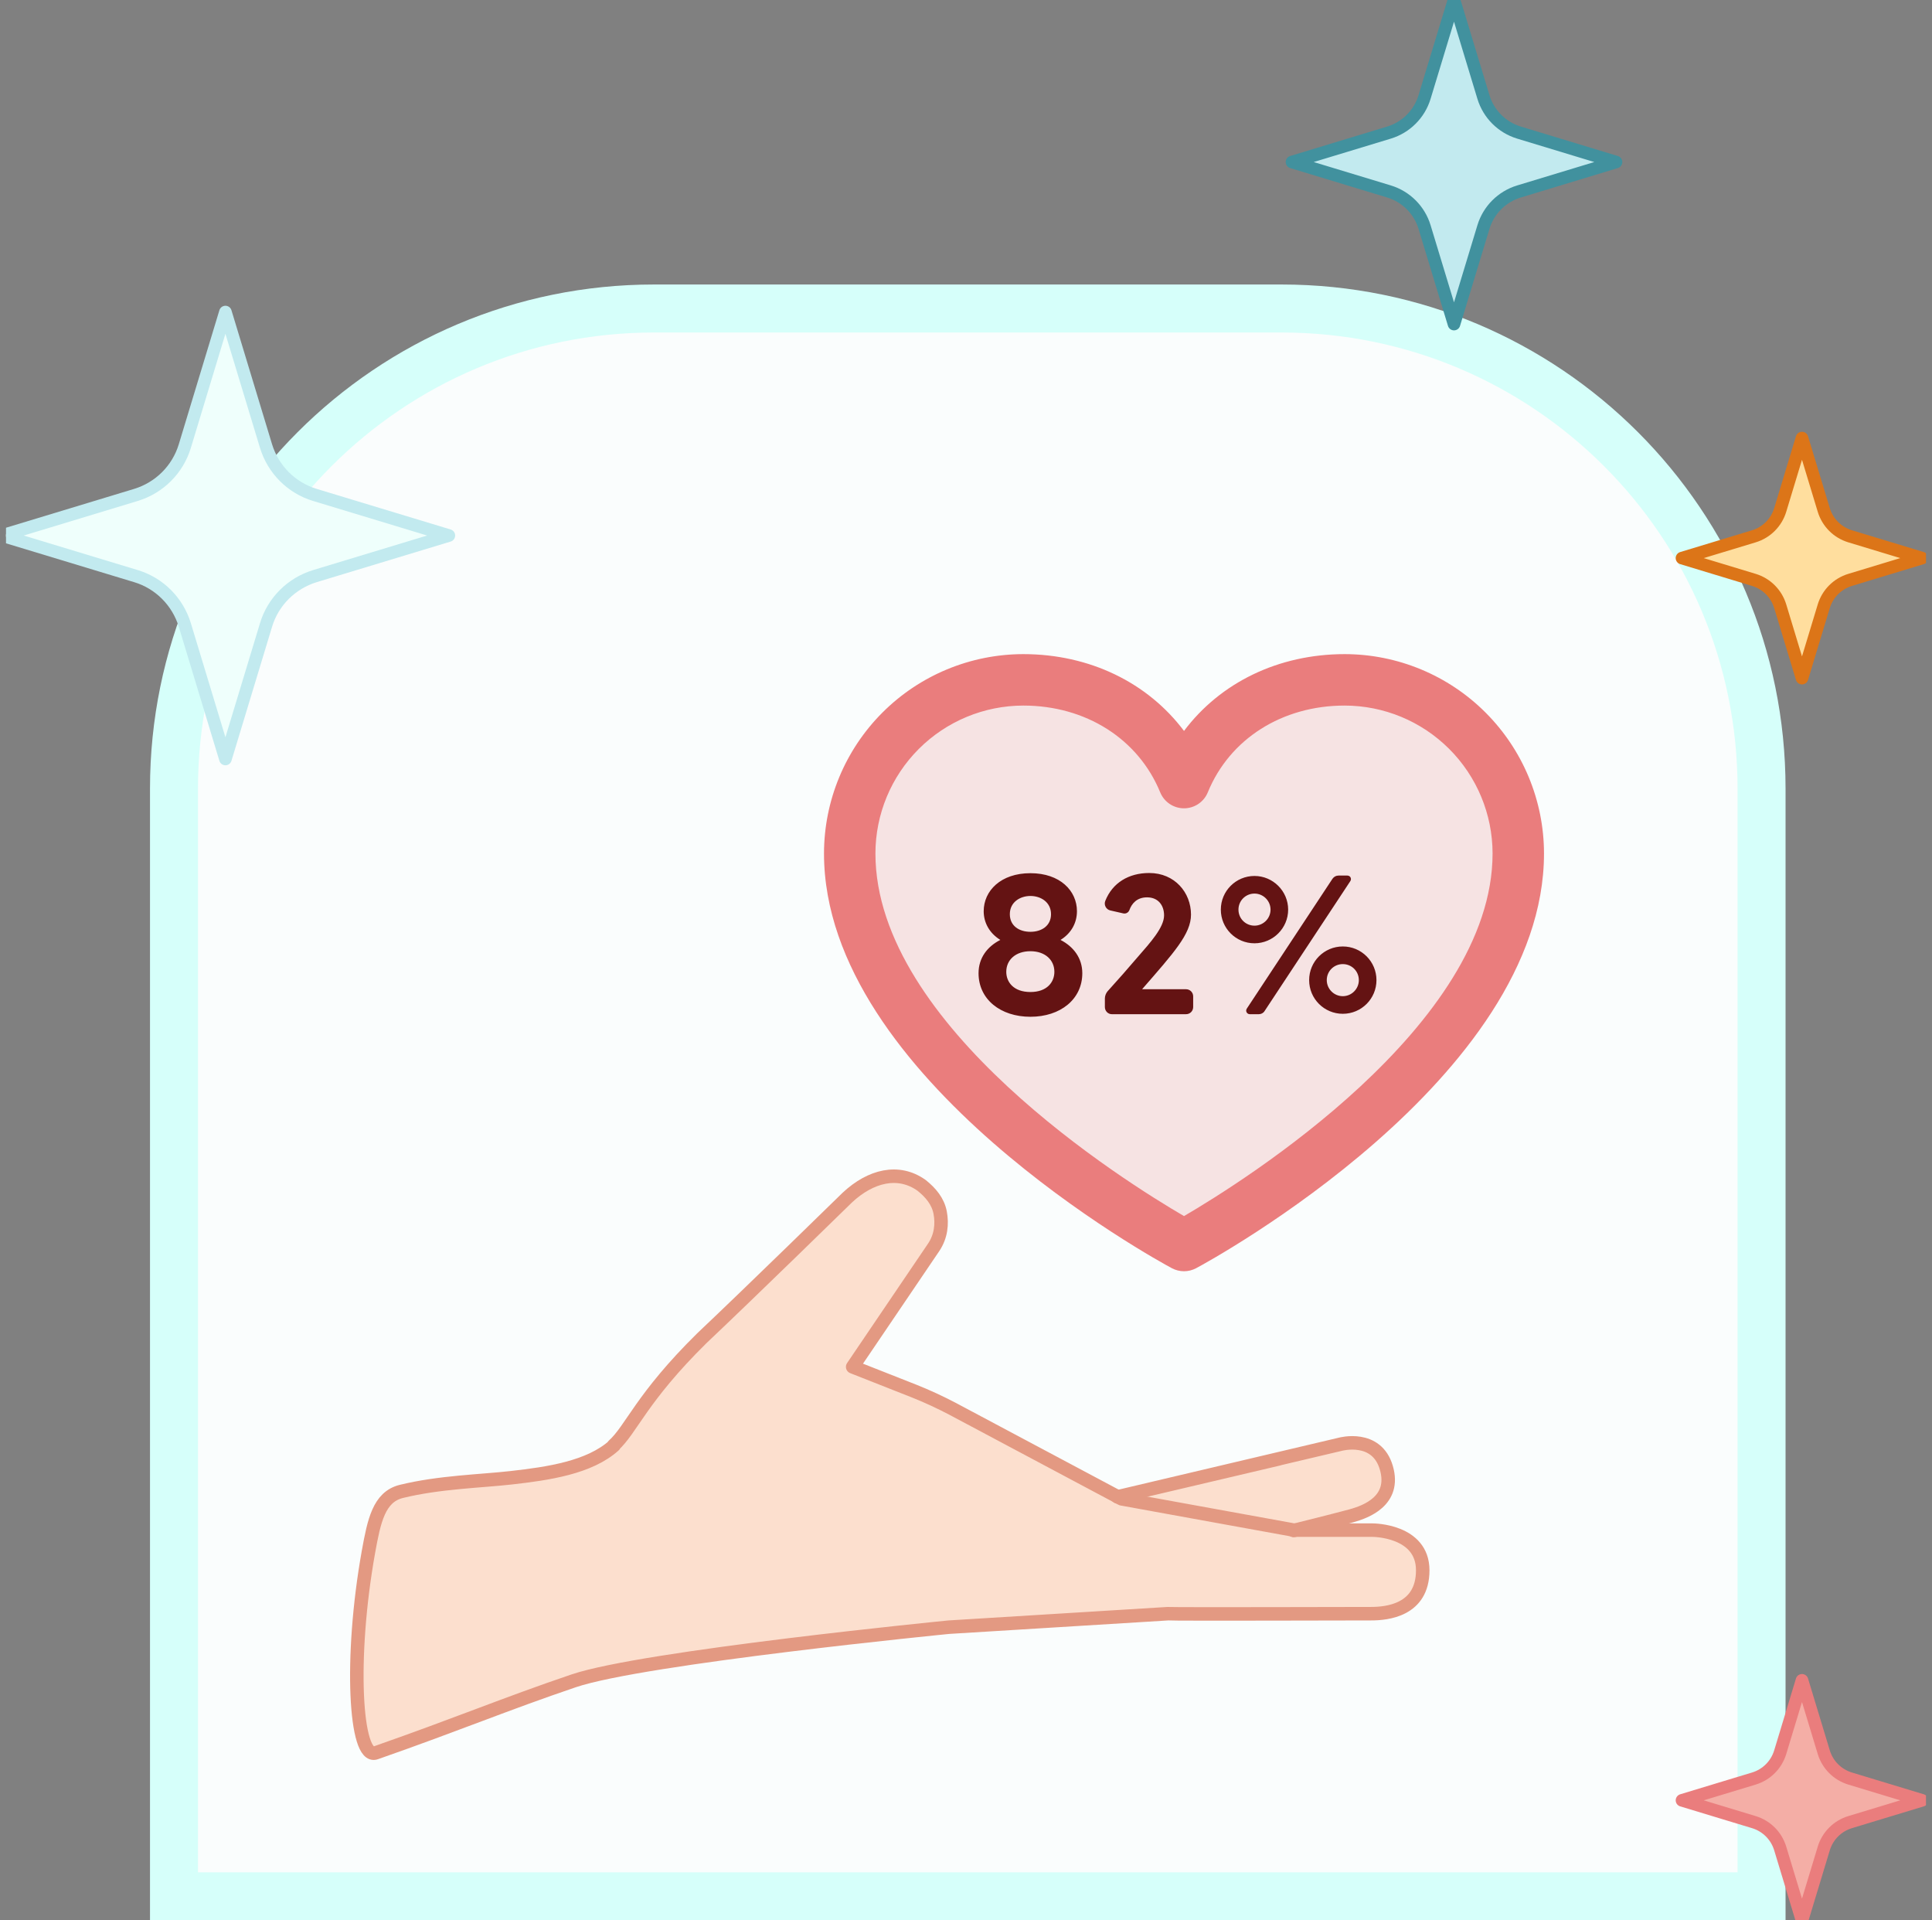 <svg width="161" height="160" viewBox="0 0 161 160" fill="none" xmlns="http://www.w3.org/2000/svg">
<rect x="0" y="0" width="161" height="160" fill="#808080" stroke="none"/>
<g clip-path="url(#clip0_3382_8699)">
<path d="M14.5 65.704C14.5 43.612 32.409 25.704 54.5 25.704H106.796C128.888 25.704 146.796 43.612 146.796 65.704V158H14.5V65.704Z" fill="#FAFDFD" stroke="#D6FFFA" stroke-width="4"/>
<path d="M73.891 98.148C73.906 98.148 76.216 97.938 77.191 99.003L77.176 98.973C78.151 100.053 78.106 100.158 78.316 100.728C78.631 101.598 78.496 102.543 77.776 103.908L75.751 106.908L71.026 113.868L79.561 117.318L86.667 121.25L93.417 124.25C93.417 124.25 104.667 122 108.376 121.113C108.376 121.113 112.306 119.508 113.716 120.363L113.769 120.396C114.779 121.016 115.162 121.251 115.516 122.283C115.696 123.198 115.441 124.053 115.081 124.908C114.271 126.018 108.316 127.488 108.316 127.488H111.691C116.086 127.488 118.426 128.268 118.261 130.098C118.291 134.418 115.321 134.358 115.321 134.358L111.436 134.448C111.436 134.448 104.986 134.343 94.531 134.613C88.861 134.703 85.516 134.913 79.486 135.543C76.531 135.948 72.526 136.158 69.961 136.623C65.086 136.998 58.636 138.048 54.136 138.528C48.541 139.158 30.946 146.028 30.946 146.028C30.946 146.028 29.581 144.078 29.671 138.978C29.701 137.073 30.241 131.898 31.366 126.618C31.651 125.238 32.116 125.058 33.376 124.263C36.091 123.003 42.541 123.123 46.876 122.268C48.946 121.848 50.206 120.693 51.121 120.423C52.216 120.108 54.886 115.353 58.486 111.483C61.036 108.723 65.716 104.433 67.336 102.678C69.106 100.878 71.926 98.403 73.891 98.148Z" fill="#FCDFCE"/>
<path d="M51.121 120.438C52.621 119.088 53.431 116.478 58.486 111.498C62.521 107.688 70.621 99.768 70.621 99.768C72.556 97.968 74.866 97.383 76.801 98.763C77.551 99.363 78.166 100.083 78.346 101.028C78.526 101.973 78.421 103.008 77.806 103.923L71.056 113.883L76.156 115.893C77.251 116.328 78.316 116.823 79.351 117.363L93.466 124.878L107.836 127.488H114.406C114.406 127.488 118.561 127.488 118.561 130.833C118.561 134.178 115.561 134.448 114.256 134.448C112.951 134.448 97.741 134.493 97.336 134.448L79.066 135.573C79.066 135.573 53.596 138.078 47.806 140.043C42.016 142.008 38.251 143.613 31.306 146.043C29.596 146.643 29.116 138.153 30.706 129.288C31.171 126.723 31.576 124.728 33.436 124.263C36.601 123.483 40.111 123.408 42.601 123.123C45.661 122.778 49.126 122.283 51.181 120.423L51.121 120.438Z" fill="#FCDFCE" stroke="#E39982" stroke-width="1.125" stroke-linecap="round" stroke-linejoin="round"/>
<path d="M106.576 121.548L93.121 124.713L111.691 120.333C111.691 120.333 114.721 119.493 115.531 122.298C116.326 125.043 113.821 125.958 112.636 126.288C110.851 126.768 107.806 127.518 107.806 127.518" stroke="#E39982" stroke-width="1.125" stroke-linecap="round" stroke-linejoin="round"/>
<path opacity="0.2" d="M126.524 71.107C126.524 88.785 98.666 103.785 98.666 103.785C98.666 103.785 70.809 88.785 70.809 71.107C70.809 67.271 72.333 63.592 75.046 60.879C77.758 58.166 81.437 56.643 85.274 56.643C91.325 56.643 96.507 59.94 98.666 65.214C100.825 59.94 106.008 56.643 112.059 56.643C115.895 56.643 119.575 58.166 122.287 60.879C125 63.592 126.524 67.271 126.524 71.107Z" fill="#EA7D7D"/>
<path d="M112.059 54.5C106.528 54.5 101.685 56.879 98.667 60.899C95.648 56.879 90.805 54.5 85.274 54.5C80.871 54.505 76.65 56.256 73.536 59.37C70.423 62.483 68.672 66.704 68.667 71.107C68.667 89.857 96.468 105.034 97.651 105.661C97.963 105.829 98.312 105.916 98.667 105.916C99.021 105.916 99.37 105.829 99.682 105.661C100.866 105.034 128.667 89.857 128.667 71.107C128.662 66.704 126.91 62.483 123.797 59.37C120.684 56.256 116.462 54.505 112.059 54.5ZM98.667 101.321C93.776 98.471 72.952 85.488 72.952 71.107C72.957 67.841 74.256 64.709 76.566 62.399C78.876 60.09 82.007 58.79 85.274 58.786C90.484 58.786 94.858 61.561 96.684 66.018C96.846 66.411 97.121 66.747 97.474 66.984C97.826 67.22 98.242 67.347 98.667 67.347C99.091 67.347 99.507 67.22 99.86 66.984C100.213 66.747 100.487 66.411 100.649 66.018C102.476 61.553 106.85 58.786 112.059 58.786C115.326 58.79 118.458 60.09 120.767 62.399C123.077 64.709 124.377 67.841 124.381 71.107C124.381 85.467 103.552 98.469 98.667 101.321Z" fill="#EA7D7D"/>
<path d="M88.377 78.312C89.466 78.874 90.192 79.831 90.192 81.085C90.192 83.263 88.36 84.715 85.869 84.715C83.377 84.715 81.546 83.263 81.546 81.085C81.546 79.831 82.255 78.874 83.361 78.312C82.453 77.751 81.975 76.877 81.975 75.92C81.975 74.221 83.394 72.752 85.869 72.752C88.344 72.752 89.746 74.221 89.746 75.92C89.746 76.877 89.284 77.751 88.377 78.312ZM85.869 74.65C85.011 74.65 84.153 75.161 84.153 76.168C84.153 77.141 84.928 77.636 85.869 77.636C86.793 77.636 87.585 77.141 87.585 76.168C87.585 75.161 86.727 74.65 85.869 74.65ZM85.869 82.652C87.255 82.652 87.865 81.827 87.865 80.969C87.865 79.979 87.09 79.253 85.869 79.253C84.631 79.253 83.856 79.979 83.856 80.969C83.856 81.827 84.466 82.652 85.869 82.652ZM95.174 82.421H98.838C99.168 82.421 99.431 82.685 99.431 83.015V83.906C99.431 84.236 99.168 84.5 98.838 84.5H92.65C92.337 84.5 92.073 84.236 92.073 83.906V83.197C92.073 82.982 92.155 82.767 92.287 82.603C93.244 81.546 93.855 80.853 94.844 79.698C95.851 78.543 97.006 77.273 97.006 76.266C97.006 75.442 96.528 74.765 95.587 74.765C94.746 74.765 94.317 75.276 94.118 75.821C94.036 76.035 93.822 76.151 93.607 76.102L92.518 75.854C92.171 75.772 91.974 75.392 92.106 75.062C92.7 73.561 94.052 72.736 95.769 72.736C97.897 72.736 99.25 74.369 99.25 76.201C99.25 77.817 97.831 79.368 95.174 82.421ZM111.042 73.214C111.158 73.049 111.339 72.95 111.537 72.95H112.28C112.527 72.95 112.659 73.214 112.527 73.412L105.383 84.236C105.284 84.401 105.102 84.5 104.904 84.5H104.145C103.914 84.5 103.766 84.236 103.898 84.038L111.042 73.214ZM107.346 75.788C107.346 77.339 106.076 78.593 104.541 78.593C102.99 78.593 101.736 77.339 101.736 75.788C101.736 74.237 102.99 72.983 104.541 72.983C106.076 72.983 107.346 74.237 107.346 75.788ZM103.205 75.788C103.205 76.531 103.799 77.124 104.541 77.124C105.267 77.124 105.878 76.531 105.878 75.788C105.878 75.046 105.267 74.451 104.541 74.451C103.799 74.451 103.205 75.046 103.205 75.788ZM111.9 78.857C113.451 78.857 114.705 80.111 114.705 81.662C114.705 83.213 113.451 84.467 111.9 84.467C110.349 84.467 109.095 83.213 109.095 81.662C109.095 80.111 110.349 78.857 111.9 78.857ZM111.9 82.999C112.643 82.999 113.237 82.388 113.237 81.662C113.237 80.919 112.643 80.326 111.9 80.326C111.158 80.326 110.564 80.919 110.564 81.662C110.564 82.388 111.158 82.999 111.9 82.999Z" fill="#641313"/>
<path d="M18.785 26L22.169 37.166C22.765 39.116 24.288 40.647 26.238 41.235L37.404 44.619L26.238 48.002C24.288 48.599 22.756 50.121 22.169 52.072L18.785 63.237L15.402 52.072C14.805 50.121 13.283 48.59 11.332 48.002L0.167 44.619L11.332 41.235C13.283 40.639 14.814 39.116 15.402 37.166L18.785 26Z" fill="#EFFFFC" stroke="#C2EAEF" stroke-width="1.05" stroke-linecap="round" stroke-linejoin="round"/>
<path d="M150.166 36.5L151.982 42.492C152.303 43.543 153.122 44.362 154.173 44.683L160.165 46.499L154.173 48.316C153.122 48.636 152.303 49.456 151.982 50.506L150.166 56.499L148.35 50.506C148.029 49.456 147.21 48.636 146.159 48.316L140.167 46.499L146.159 44.683C147.21 44.362 148.029 43.543 148.35 42.492L150.166 36.5Z" fill="#FFDE9E" stroke="#DC7518" stroke-width="1.05" stroke-linecap="round" stroke-linejoin="round"/>
<path d="M121.167 0L123.622 8.091C124.054 9.506 125.161 10.612 126.575 11.045L134.667 13.5L126.575 15.955C125.161 16.388 124.054 17.494 123.622 18.909L121.167 27L118.711 18.909C118.279 17.494 117.172 16.388 115.758 15.955L107.667 13.5L115.758 11.045C117.172 10.612 118.279 9.506 118.711 8.091L121.167 0Z" fill="#C2EAEF" stroke="#41919E" stroke-width="1.05" stroke-linecap="round" stroke-linejoin="round"/>
<path d="M150.166 140L151.982 145.993C152.303 147.043 153.122 147.862 154.173 148.183L160.165 149.999L154.173 151.816C153.122 152.136 152.303 152.956 151.982 154.006L150.166 159.999L148.35 154.006C148.029 152.956 147.21 152.136 146.159 151.816L140.167 149.999L146.159 148.183C147.21 147.862 148.029 147.043 148.35 145.993L150.166 140Z" fill="#F4AEA6" stroke="#EA7D7D" stroke-width="1.05" stroke-linecap="round" stroke-linejoin="round"/>
</g>
<defs>
<clipPath id="clip0_3382_8699">
<rect width="160" height="160" fill="white" transform="translate(0.5)"/>
</clipPath>
</defs>
</svg>
